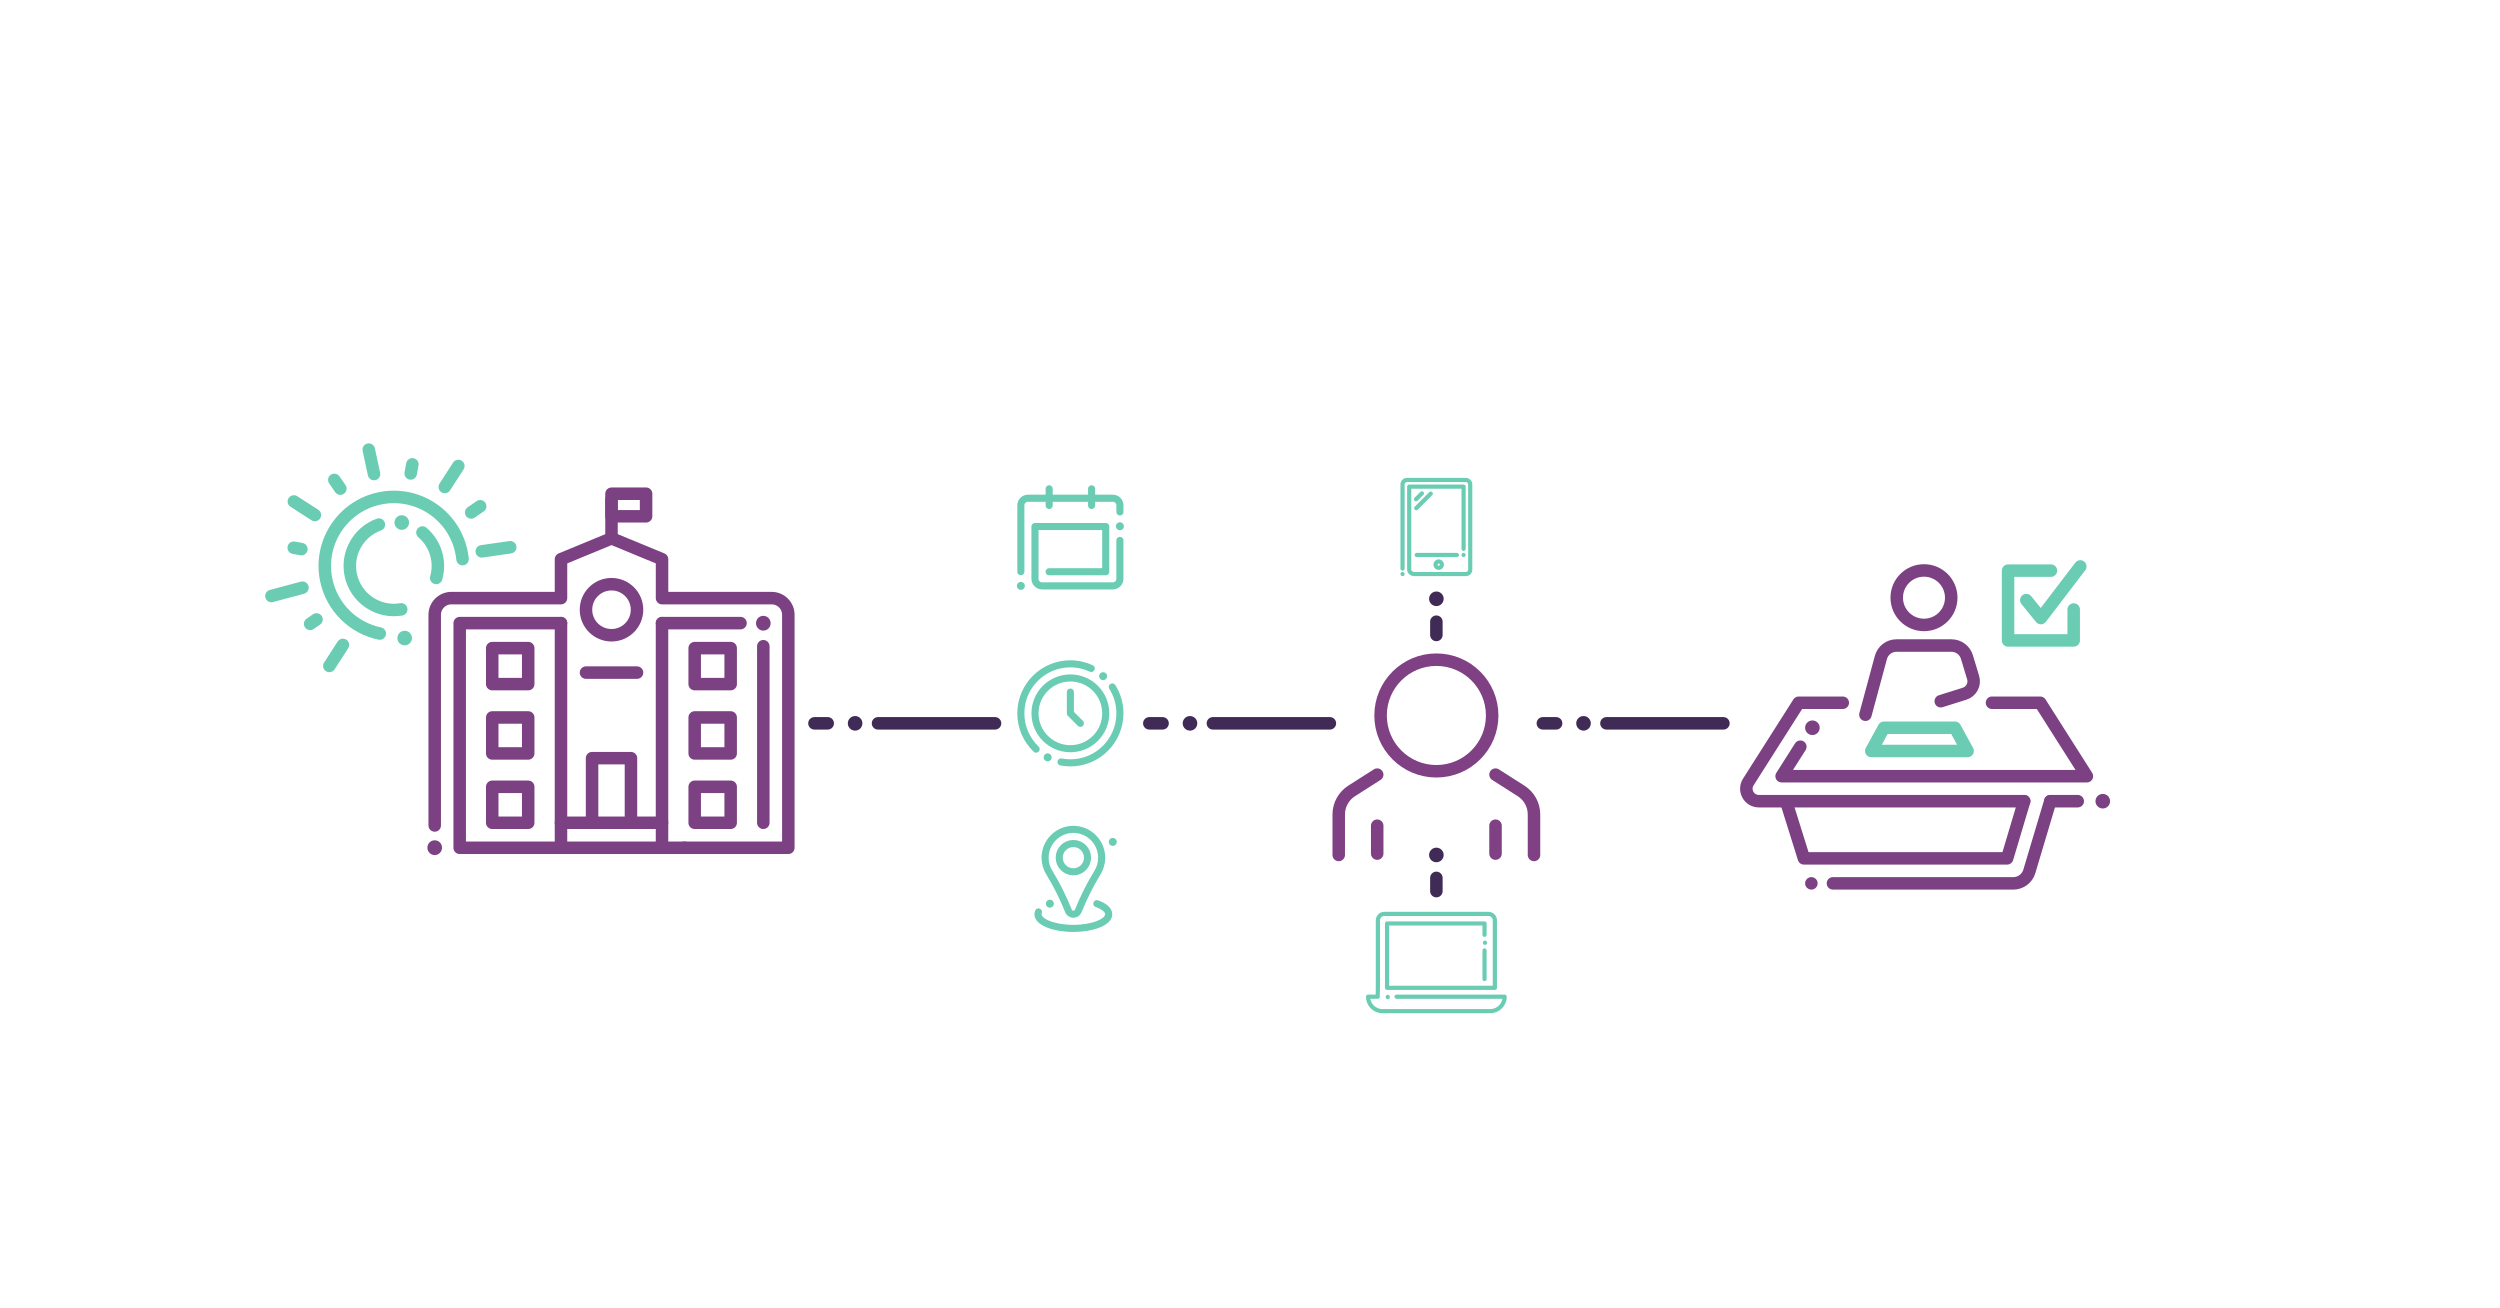 <?xml version="1.0" encoding="UTF-8"?> <svg xmlns="http://www.w3.org/2000/svg" id="Layer_1" data-name="Layer 1" viewBox="0 0 1200 628"><defs><style> .cls-1 { stroke-width: 3.4px; } .cls-1, .cls-2, .cls-3, .cls-4, .cls-5, .cls-6, .cls-7, .cls-8, .cls-9, .cls-10 { fill: none; stroke-linecap: round; stroke-linejoin: round; } .cls-1, .cls-2, .cls-4, .cls-6, .cls-9 { stroke: #69ccb3; } .cls-2 { stroke-width: 3.82px; } .cls-3, .cls-7 { stroke: #7c4182; } .cls-3, .cls-8, .cls-9, .cls-10 { stroke-width: 6px; } .cls-11 { fill: #69ccb3; } .cls-4 { stroke-width: 2px; } .cls-5, .cls-6, .cls-7 { stroke-width: 7px; } .cls-5, .cls-8 { stroke: #3f2b56; } .cls-10 { stroke: #7f4183; } </style></defs><g><line class="cls-3" x1="269.28" y1="299.1" x2="269.28" y2="406.62"></line><line class="cls-3" x1="317.77" y1="299.1" x2="317.77" y2="406.62"></line><line class="cls-3" x1="366.39" y1="310.19" x2="366.39" y2="394.93"></line><line class="cls-3" x1="317.77" y1="299.1" x2="355.44" y2="299.1"></line><line class="cls-3" x1="281.28" y1="322.85" x2="305.77" y2="322.85"></line><polyline class="cls-3" points="328.53 406.93 220.65 406.93 220.66 299.1 269.28 299.1"></polyline><line class="cls-3" x1="293.52" y1="258.41" x2="293.52" y2="239.76"></line><rect class="cls-3" x="293.52" y="236.99" width="16.6" height="10.83"></rect><circle class="cls-3" cx="293.52" cy="292.67" r="12.25"></circle><polyline class="cls-3" points="284.19 394.92 284.19 363.92 302.86 363.92 302.86 394.92"></polyline><line class="cls-7" x1="208.66" y1="406.93" x2="208.66" y2="406.84"></line><line class="cls-7" x1="366.39" y1="299.19" x2="366.39" y2="299.1"></line><polyline class="cls-3" points="317.78 394.93 303.81 394.93 283.24 394.93 269.27 394.93"></polyline><path class="cls-3" d="m208.66,396.22v-101.12c0-4.42,3.58-8,8-8h52.62s0-18.68,0-18.68l24.25-10.01,24.25,10.01v18.68h52.62c4.42,0,8,3.58,8,8v111.83s-49.86,0-49.86,0"></path><rect class="cls-3" x="236.27" y="311.1" width="17.27" height="17.27"></rect><rect class="cls-3" x="333.45" y="311.1" width="17.27" height="17.27"></rect><rect class="cls-3" x="236.27" y="377.66" width="17.27" height="17.27"></rect><rect class="cls-3" x="333.45" y="377.66" width="17.27" height="17.27"></rect><rect class="cls-3" x="236.27" y="344.38" width="17.27" height="17.27"></rect><rect class="cls-3" x="333.45" y="344.38" width="17.27" height="17.27"></rect></g><g><g><line class="cls-4" x1="673.22" y1="275.55" x2="673.22" y2="275.55"></line><line class="cls-4" x1="702.51" y1="266.38" x2="702.51" y2="266.38"></line><path class="cls-4" d="m673.22,272.89v-40.37c0-1.17.96-2.13,2.13-2.13h28.23c1.17,0,2.13.96,2.13,2.13v40.9c0,1.17-.96,2.13-2.13,2.13h-24.77c-1.17,0-2.39-.96-2.39-2.13v-39.83s26.1,0,26.1,0v29.86"></path></g><line class="cls-4" x1="679.69" y1="239.63" x2="682.51" y2="236.81"></line><line class="cls-4" x1="679.8" y1="243.91" x2="686.77" y2="236.94"></line><path class="cls-11" d="m690.57,270.51c.29,0,.52.23.52.52s-.23.52-.52.52-.52-.23-.52-.52.23-.52.52-.52m0-2c-1.39,0-2.52,1.13-2.52,2.52s1.13,2.52,2.52,2.52,2.52-1.13,2.52-2.52-1.13-2.52-2.52-2.52h0Z"></path><line class="cls-4" x1="699.31" y1="266.38" x2="680.02" y2="266.38"></line></g><g><line class="cls-4" x1="666.12" y1="478.52" x2="666.12" y2="478.6"></line><line class="cls-4" x1="712.79" y1="452.49" x2="712.8" y2="452.56"></line><path class="cls-4" d="m712.58,448.7v-5.44h-46.79v30.9h51.75v-32.4c0-1.7-1.38-3.09-3.09-3.09h-49.98c-1.7,0-3.09,1.38-3.09,3.09v32.4l-.09,4.26h-4.63c0,3.83,3.1,6.93,6.93,6.93h51.72c3.83,0,6.93-3.1,6.93-6.93h0s-51.88,0-51.88,0"></path><line class="cls-4" x1="712.58" y1="469.94" x2="712.58" y2="456.22"></line></g><line class="cls-8" x1="397.3" y1="347.2" x2="390.94" y2="347.2"></line><line class="cls-5" x1="410.45" y1="347.2" x2="410.45" y2="347.2"></line><line class="cls-8" x1="477.61" y1="347.2" x2="421.45" y2="347.2"></line><line class="cls-8" x1="558.03" y1="347.2" x2="551.67" y2="347.2"></line><line class="cls-5" x1="571.19" y1="347.2" x2="571.19" y2="347.2"></line><line class="cls-8" x1="638.34" y1="347.2" x2="582.19" y2="347.2"></line><line class="cls-8" x1="746.93" y1="347.2" x2="740.57" y2="347.2"></line><line class="cls-5" x1="760.09" y1="347.2" x2="760.09" y2="347.2"></line><line class="cls-8" x1="827.24" y1="347.2" x2="771.09" y2="347.2"></line><g><g><path class="cls-9" d="m182.29,304.11c-12.43-2.59-22.79-12.25-25.64-25.46-3.86-17.89,7.51-35.52,25.4-39.38,17.89-3.86,35.52,7.51,39.38,25.4.27,1.24.46,2.48.59,3.71"></path><path class="cls-9" d="m181.85,251.79c-9.79,3.54-15.72,13.88-13.46,24.33,2.39,11.09,13.13,18.27,24.2,16.38"></path><path class="cls-9" d="m209.38,277.42c.92-3.22,1.08-6.71.33-10.21-1.01-4.7-3.53-8.7-6.93-11.6"></path><line class="cls-9" x1="177" y1="215.81" x2="179.53" y2="227.54"></line><line class="cls-9" x1="213.5" y1="233.75" x2="220" y2="223.67"></line><line class="cls-9" x1="197.93" y1="222.9" x2="197.13" y2="227.26"></line><line class="cls-9" x1="160.48" y1="230.36" x2="163.37" y2="234.54"></line><line class="cls-9" x1="230.48" y1="243" x2="226.16" y2="245.98"></line><line class="cls-9" x1="151.14" y1="247.21" x2="141.06" y2="240.71"></line><line class="cls-9" x1="140.99" y1="262.91" x2="144.65" y2="263.57"></line><line class="cls-9" x1="164.59" y1="309.57" x2="158.09" y2="319.65"></line><line class="cls-9" x1="151.93" y1="297.34" x2="148.87" y2="299.45"></line><line class="cls-6" x1="192.84" y1="250.82" x2="192.84" y2="250.82"></line></g><line class="cls-6" x1="194.24" y1="306.27" x2="194.24" y2="306.27"></line><line class="cls-9" x1="145.18" y1="282.09" x2="130.29" y2="286.08"></line><line class="cls-9" x1="231.24" y1="264.65" x2="244.9" y2="262.68"></line></g><g><path class="cls-1" d="m537.55,259.39v18.44c0,1.88-1.52,3.4-3.4,3.4h-33.96c-1.88,0-3.4-1.52-3.4-3.4v-25.09h33.96v21.7h-27.17"></path><path class="cls-1" d="m490.01,274.4v-31.85c0-1.88,1.52-3.4,3.4-3.4h40.75c1.88,0,3.4,1.52,3.4,3.4v3.17"></path><line class="cls-1" x1="503.59" y1="234.63" x2="503.59" y2="242.62"></line><line class="cls-1" x1="523.97" y1="234.63" x2="523.97" y2="242.62"></line><line class="cls-2" x1="490.01" y1="281.22" x2="490.01" y2="281.22"></line><line class="cls-2" x1="537.55" y1="252.6" x2="537.55" y2="252.6"></line></g><g><circle class="cls-1" cx="513.78" cy="342.4" r="16.98"></circle><polyline class="cls-1" points="513.78 332.21 513.78 342.4 518.58 347.2"></polyline><line class="cls-2" x1="529.49" y1="324.56" x2="529.49" y2="324.56"></line><line class="cls-2" x1="502.87" y1="363.53" x2="502.87" y2="363.53"></line><path class="cls-1" d="m497.34,359.58c-4.52-4.33-7.34-10.42-7.34-17.17,0-13.13,10.64-23.77,23.77-23.77,3.58,0,6.98.79,10.03,2.21"></path><path class="cls-1" d="m533.9,329.73c2.32,3.67,3.66,8.01,3.66,12.67,0,13.13-10.64,23.77-23.77,23.77-1.54,0-3.04-.15-4.49-.42"></path></g><g><line class="cls-2" x1="503.94" y1="433.76" x2="503.94" y2="433.76"></line><line class="cls-2" x1="534.13" y1="404.11" x2="534.13" y2="404.11"></line><circle class="cls-1" cx="515.22" cy="411.68" r="6.79"></circle><path class="cls-1" d="m498.46,437.73c-.15.36-.23.73-.23,1.11,0,3.75,7.6,6.79,16.98,6.79,9.38,0,16.98-3.04,16.98-6.79,0-2.02-2.21-3.84-5.71-5.08"></path><path class="cls-1" d="m528.8,411.72c0-7.51-6.09-13.63-13.58-13.63s-13.58,6.11-13.58,13.63c0,2.62.75,5.06,2.04,7.14,3.57,5.85,6.65,12,9.19,18.38.38.94,1.29,1.6,2.35,1.6s1.98-.66,2.35-1.6c2.55-6.38,5.63-12.53,9.22-18.38,1.26-2.08,2.02-4.52,2.02-7.14Z"></path></g><g><circle class="cls-10" cx="689.46" cy="343.43" r="26.78"></circle><path class="cls-10" d="m661.06,371.82l-12.28,7.83c-3.86,2.46-6.19,6.72-6.19,11.29v19.44"></path><path class="cls-10" d="m717.85,371.82l12.28,7.83c3.86,2.46,6.19,6.72,6.19,11.29v19.44"></path><line class="cls-10" x1="717.85" y1="396.34" x2="717.85" y2="409.73"></line><line class="cls-10" x1="661.06" y1="396.34" x2="661.06" y2="409.73"></line></g><g><line class="cls-5" x1="689.46" y1="287.42" x2="689.46" y2="287.42"></line><line class="cls-8" x1="689.46" y1="304.78" x2="689.46" y2="298.42"></line></g><g><line class="cls-5" x1="689.46" y1="410.38" x2="689.46" y2="410.38"></line><line class="cls-8" x1="689.46" y1="427.74" x2="689.46" y2="421.38"></line></g><g><g><path class="cls-3" d="m895.4,343.07l7.41-27.43c.9-3.41,3.99-5.79,7.52-5.79h26.35c3.43,0,6.45,2.24,7.44,5.53l2.98,9.85c.99,3.27-.84,6.73-4.1,7.75l-11.44,3.6"></path><circle class="cls-3" cx="923.51" cy="286.89" r="13.08"></circle><g><polyline class="cls-3" points="956.16 337.32 979.31 337.32 1001.71 372.57 1001.71 372.57 855.17 372.57 864.16 358.42"></polyline><polygon class="cls-9" points="898.21 360.46 904.29 349.32 938.37 349.32 944.45 360.46 898.21 360.46"></polygon><line class="cls-7" x1="869.95" y1="349.32" x2="869.95" y2="349.32"></line><line class="cls-7" x1="1009.33" y1="384.57" x2="1009.33" y2="384.57"></line><path class="cls-3" d="m971.61,384.57h-127.36c-4.73,0-7.6-5.22-5.06-9.22l24.17-38.03h21.17"></path><line class="cls-3" x1="997.32" y1="384.57" x2="984.14" y2="384.57"></line></g></g><g><polyline class="cls-9" points="995.37 292.57 995.37 307.4 963.87 307.4 963.87 273.9 984.45 273.9"></polyline><polyline class="cls-9" points="972.63 288.05 979.62 296.67 998.54 271.89"></polyline></g><g><line class="cls-3" x1="869.46" y1="424.01" x2="869.46" y2="424.01"></line><path class="cls-3" d="m879.81,424.01h86.59c3.54,0,6.65-2.32,7.67-5.71l10.07-33.73"></path><polyline class="cls-3" points="857.3 384.57 865.89 412.01 963.42 412.01 971.61 384.57"></polyline></g></g></svg> 